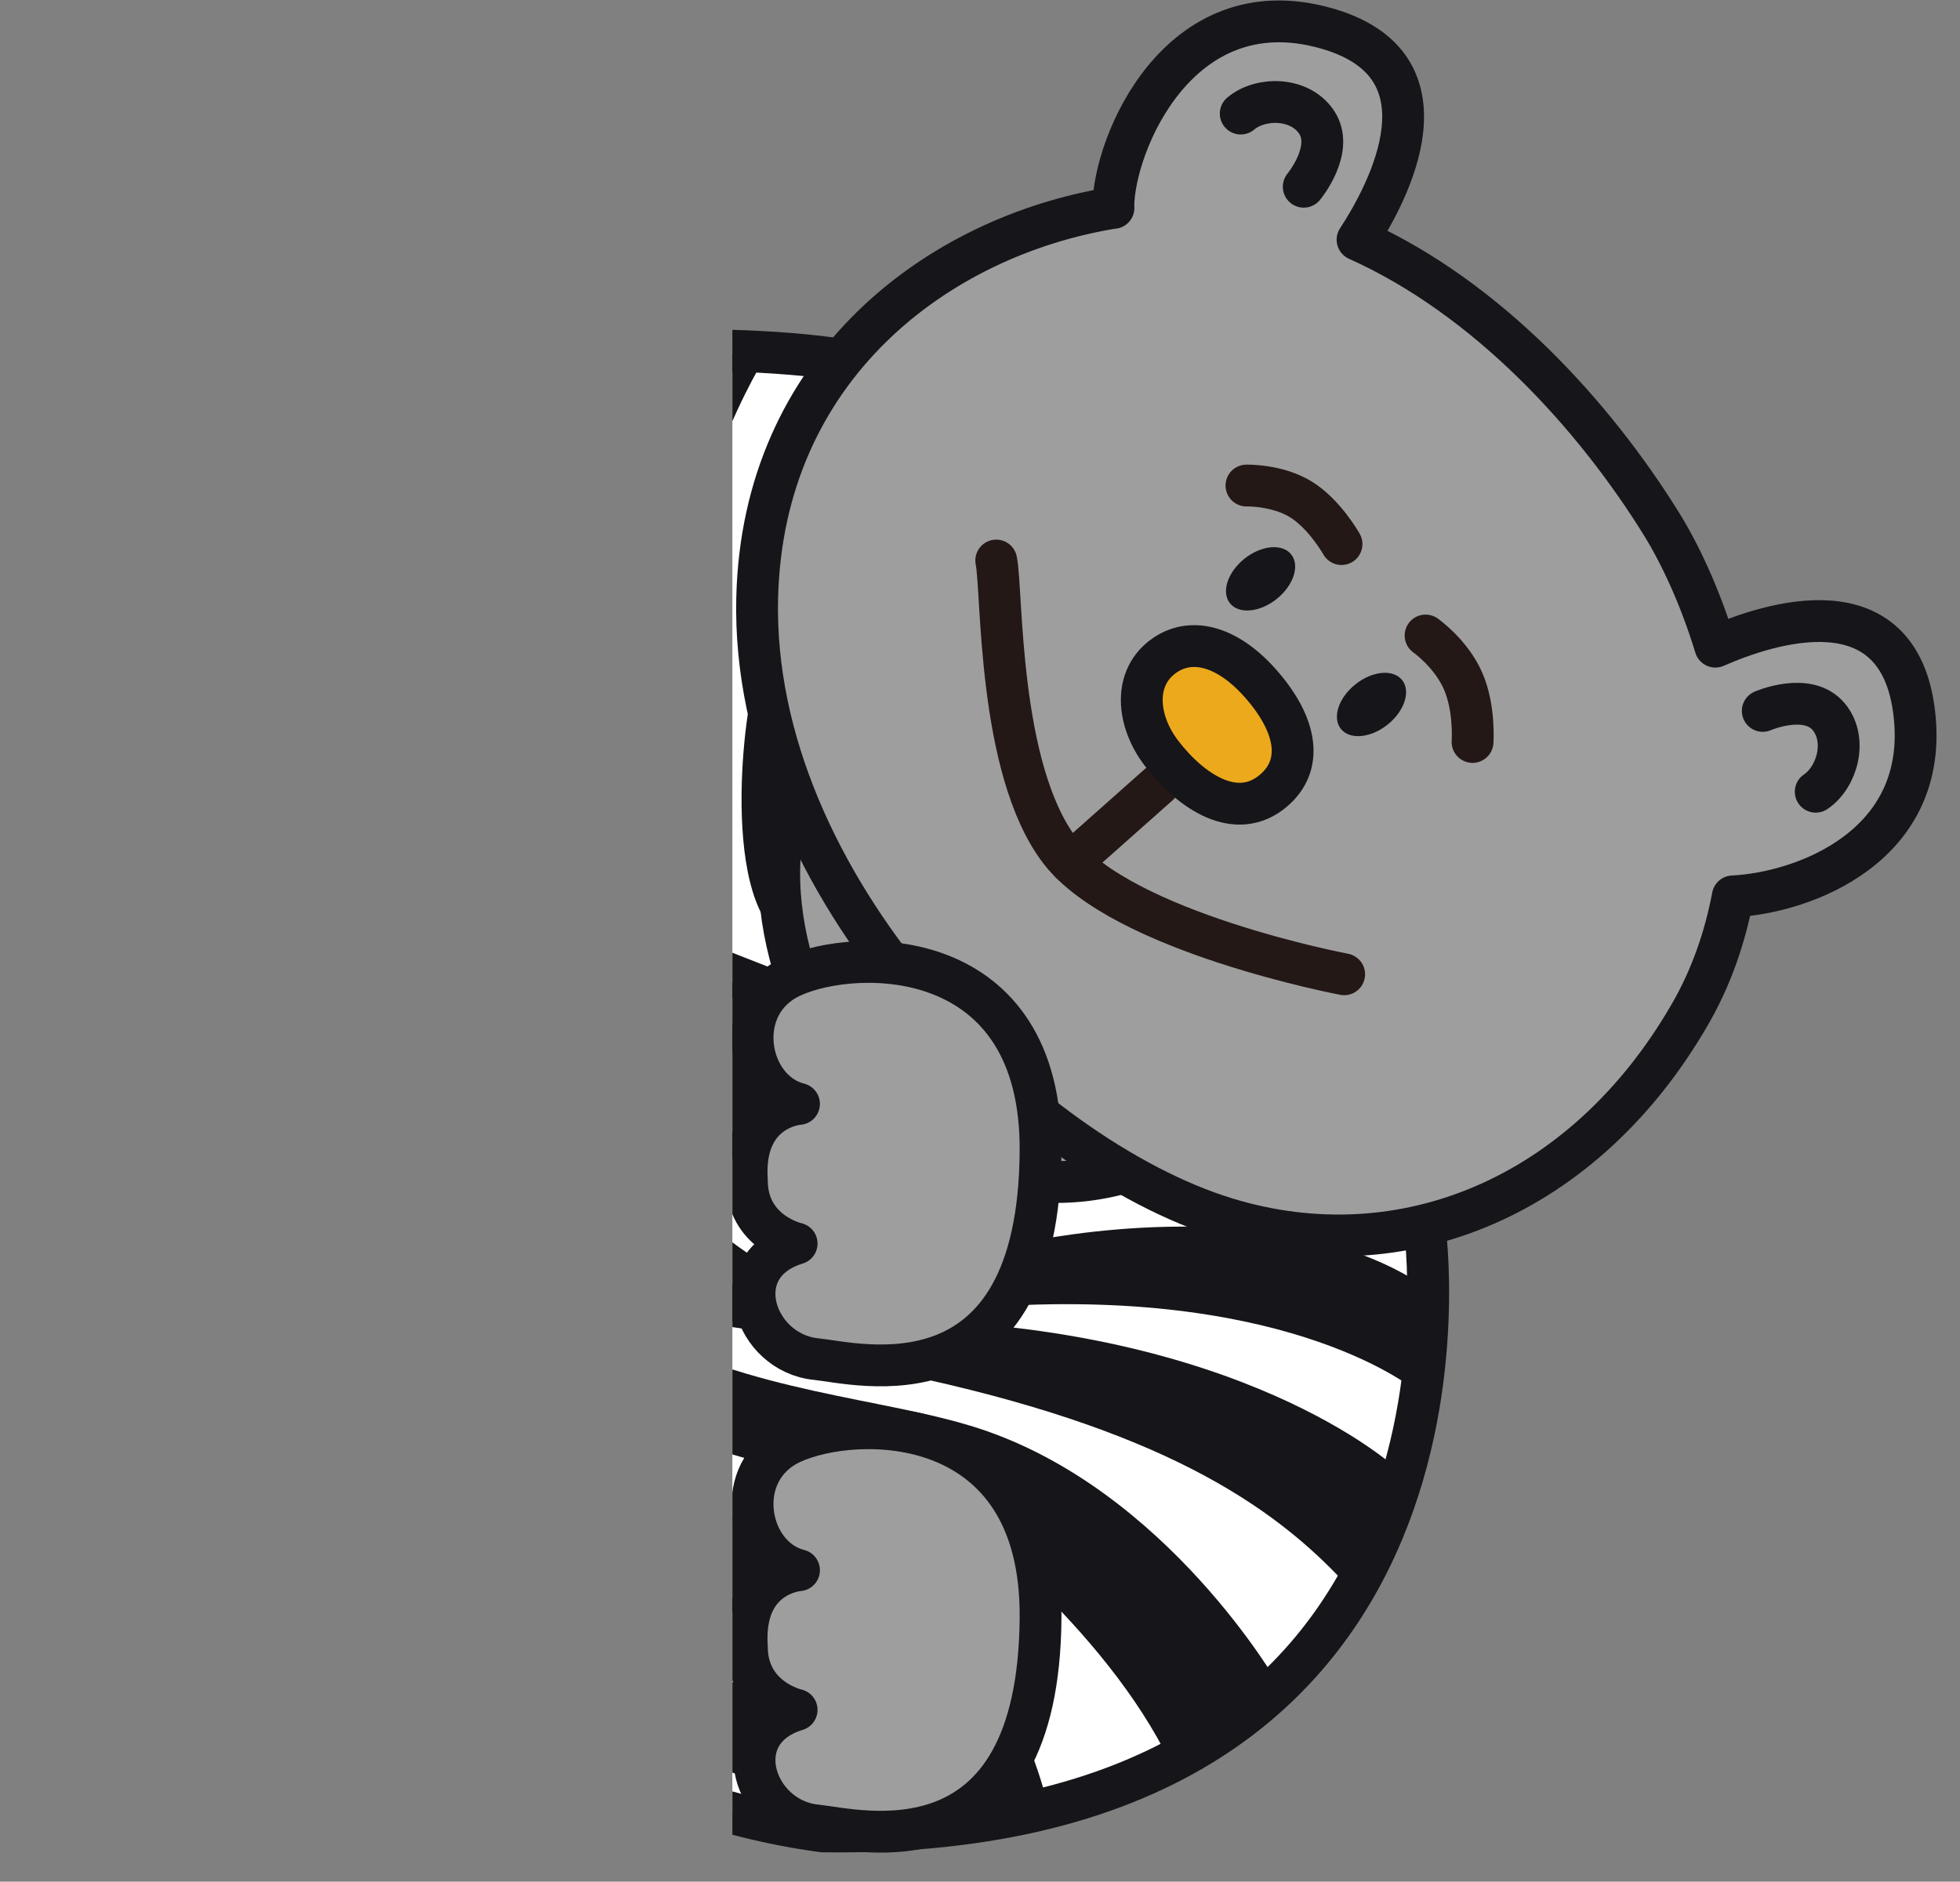 <svg xmlns="http://www.w3.org/2000/svg" xmlns:xlink="http://www.w3.org/1999/xlink" id="_&#x30EC;&#x30A4;&#x30E4;&#x30FC;_2" data-name="&#x30EC;&#x30A4;&#x30E4;&#x30FC;_2" viewBox="0 0 140.61 135.02"><rect x="0" y="0" width="140.61" height="135.02" fill="#808080" stroke="none"/><defs><style> .cls-1 { fill: #9e9e9f; } .cls-1, .cls-2, .cls-3, .cls-4 { stroke-linecap: round; stroke-linejoin: round; stroke-width: 3px; } .cls-1, .cls-2, .cls-4 { stroke: #161519; } .cls-2, .cls-5, .cls-3 { fill: none; } .cls-6 { fill: #fff; } .cls-7 { fill: #161519; } .cls-3 { stroke: #231815; } .cls-4 { fill: #eca91c; } .cls-8 { clip-path: url(#clippath); } </style><clipPath id="clippath"><rect class="cls-5" x="52.53" y="0" width="88.07" height="135.02" transform="translate(193.14 135.02) rotate(-180)"></rect></clipPath></defs><g id="rabona-illust"><g class="cls-8"><g><path class="cls-6" d="M59.02,131.41c49.57.68,43.17-43.49,43.17-43.49,0,0,1.76-58.68-45.4-62.52C8.36,21.46-2.74,63.15,2.8,79.59c5.54,16.45,26.02,47.77,56.22,51.82"></path><g><path class="cls-7" d="M62.61,111.61s-22.97-3.66-35.51-21.03c-10.17-14.09-11.25-27.99-11.25-27.99l-6.06,4.26s4.94,37.91,44.92,49.45l12.59,1.88-4.68-6.58Z"></path><path class="cls-7" d="M64.1,125.43s-30.07-10.24-43.26-27.12C6.02,79.35,3.57,57.38,3.57,57.38l-1.15,14.53s12.19,44.65,55.78,57.14l7.11-.94-1.2-2.68Z"></path><path class="cls-7" d="M63.16,109.2s8.67,7.75,11.99,20.19c0,0-6.51,2.61-8.51,2.05,0,0-5.57-19.28-8.45-20.41l4.96-1.83Z"></path><path class="cls-7" d="M54.71,25.94s-8.36,13.67-4.35,24.47c0,0-6.97,3.05-7.84,3.31,0,0-2.87-14.3,3.83-27.78,0,0,3.48-1.83,8.36,0Z"></path><path class="cls-7" d="M39.64,25.59c-4.79,5.84-4.15,23.04-1.39,29.48l-5.66,4.05s-7.51-14.93-2.18-30.92c.35-1.05,9.23-2.61,9.23-2.61Z"></path><path class="cls-7" d="M42.51,53.72l7.84-3.31c-1.13,8.1-4.53,24.56,23.69,38.24l-.03.4c3.33-.65,18.63-3.18,28.19,3.26,0,0,.68,4.62-.56,7.52,0,0-8.72-7.42-30.17-6.09-11.79.73-29.42-16.09-28.96-40.03Z"></path><path class="cls-7" d="M38.25,55.07s-2.61,31.5,25.79,39.63c24.98.39,36.04,10.58,36.04,10.58-1.31,7.14-3.4,8.53-3.4,8.53-5.39-5.91-13.61-11.35-31.99-15.21-8.79-1.85-30.62-6.4-32.1-39.48l5.66-4.05Z"></path><path class="cls-7" d="M20.84,64.28l6.26-3.24c4.53,40.15,29.59,37.05,43.11,41.45,13.52,4.41,21.51,18.38,21.51,18.38-2.35,2.35-7.77,5.59-7.77,5.59-4.67-9.68-15.41-17.92-18.03-19.84-42.21-2.26-45.08-42.34-45.08-42.34Z"></path><path class="cls-7" d="M54.31,48.94c-.48-1.03-2.95,14.41,1.53,18.2,0,0-.26-6.53,1.31-8.62,0,0-1.65-7.05-2.84-9.57Z"></path><path class="cls-7" d="M22.83,33.17s-3.41,12.36,4.27,27.87l-6.26,3.24s-7.86-16.28-3.84-26.84c0,0,1.83-4.28,5.84-4.27Z"></path><path class="cls-7" d="M12.73,40.72s-2.29,13,3.12,21.87l-1.66,6.43-4.41-2.17s-2.99-13.1-1.82-19.49l4.76-6.64Z"></path></g><line class="cls-2" x1="59.29" y1="72.62" x2="26.5" y2="59.77"></line><line class="cls-2" x1="59.29" y1="94.7" x2="18.09" y2="88.65"></line><path class="cls-2" d="M59.02,131.41c49.57.68,43.17-43.49,43.17-43.49,0,0,1.76-58.68-45.4-62.52C8.36,21.46-2.74,63.15,2.8,79.59c5.54,16.45,26.02,47.77,56.22,51.82"></path><path class="cls-1" d="M83.36,63.99c-6.79-9.22-14.46-16.84-21.77-12.69-7.32,4.16-7.05,15.51-2.18,23.81s14.2,11.52,22.21,8.71c12.57-4.42,1.74-19.84,1.74-19.84Z"></path><path class="cls-1" d="M79.88,14.92s-.01-.07-.01-.11c.03-4.45,4.67-15.69,15.16-12.81,9.56,2.62,4.52,11.9,2.36,15.2,9.29,4.17,16.93,12.53,21.82,20.42,1.37,2.22,2.78,5.27,3.85,8.78,3.88-1.7,13.16-4.72,14.27,4.78,1.12,9.49-7.84,12.88-13.02,13.14-.55,2.9-1.52,5.78-3.09,8.49-7.55,13.07-20.62,18.49-33.27,14.61-14.34-4.4-34.12-23.88-33.63-44.51.39-16.54,12.93-25.96,25.56-28Z"></path><path class="cls-3" d="M105.64,53.24s.18-2.43-.69-4.4-2.68-3.24-2.68-3.24"></path><path class="cls-3" d="M96.24,39.04s-1.21-2.16-2.92-3.21-3.9-.99-3.9-.99"></path><line class="cls-3" x1="83.14" y1="56.29" x2="76.81" y2="61.91"></line><path class="cls-4" d="M90.56,49.19c2.48,2.89,2.96,5.7.8,7.54-2.64,2.25-5.91.1-8.04-2.69-1.78-2.33-2.08-5.48.3-7.06,1.97-1.3,4.56-.56,6.94,2.21Z"></path><path class="cls-3" d="M96.43,69.91s-15.92-3.01-20.4-8.88-4.11-18.68-4.56-20.81"></path><path class="cls-1" d="M58.54,130.98c2.98.3,15.98,3.83,16.11-14.91.11-14.9-13.24-14.66-17.85-12.54-4.35,2-3.24,8.19.52,9.14,0,0-4.09.26-3.74,5.49,0,3.74,3.57,4.53,3.57,4.53-5.16,1.57-3.05,7.84,1.39,8.29Z"></path><path class="cls-1" d="M58.54,97.52c2.98.3,15.98,3.83,16.11-14.91.11-14.9-13.24-14.66-17.85-12.54-4.35,2-3.24,8.19.52,9.14,0,0-4.09.26-3.74,5.49,0,3.74,3.57,4.53,3.57,4.53-5.16,1.57-3.05,7.84,1.39,8.29Z"></path><path class="cls-2" d="M93.53,13.4s2.26-2.72.89-4.68c-1.22-1.76-4-1.76-5.41-.57"></path><path class="cls-2" d="M126.46,51.01s3.24-1.41,4.75.44c1.35,1.66.58,4.33-.95,5.36"></path><ellipse class="cls-7" cx="90.43" cy="41.54" rx="2.81" ry="1.85" transform="translate(-6.16 65.47) rotate(-38.59)"></ellipse><ellipse class="cls-7" cx="98.39" cy="50.56" rx="2.81" ry="1.85" transform="translate(-10.05 72.4) rotate(-38.59)"></ellipse></g></g></g></svg>